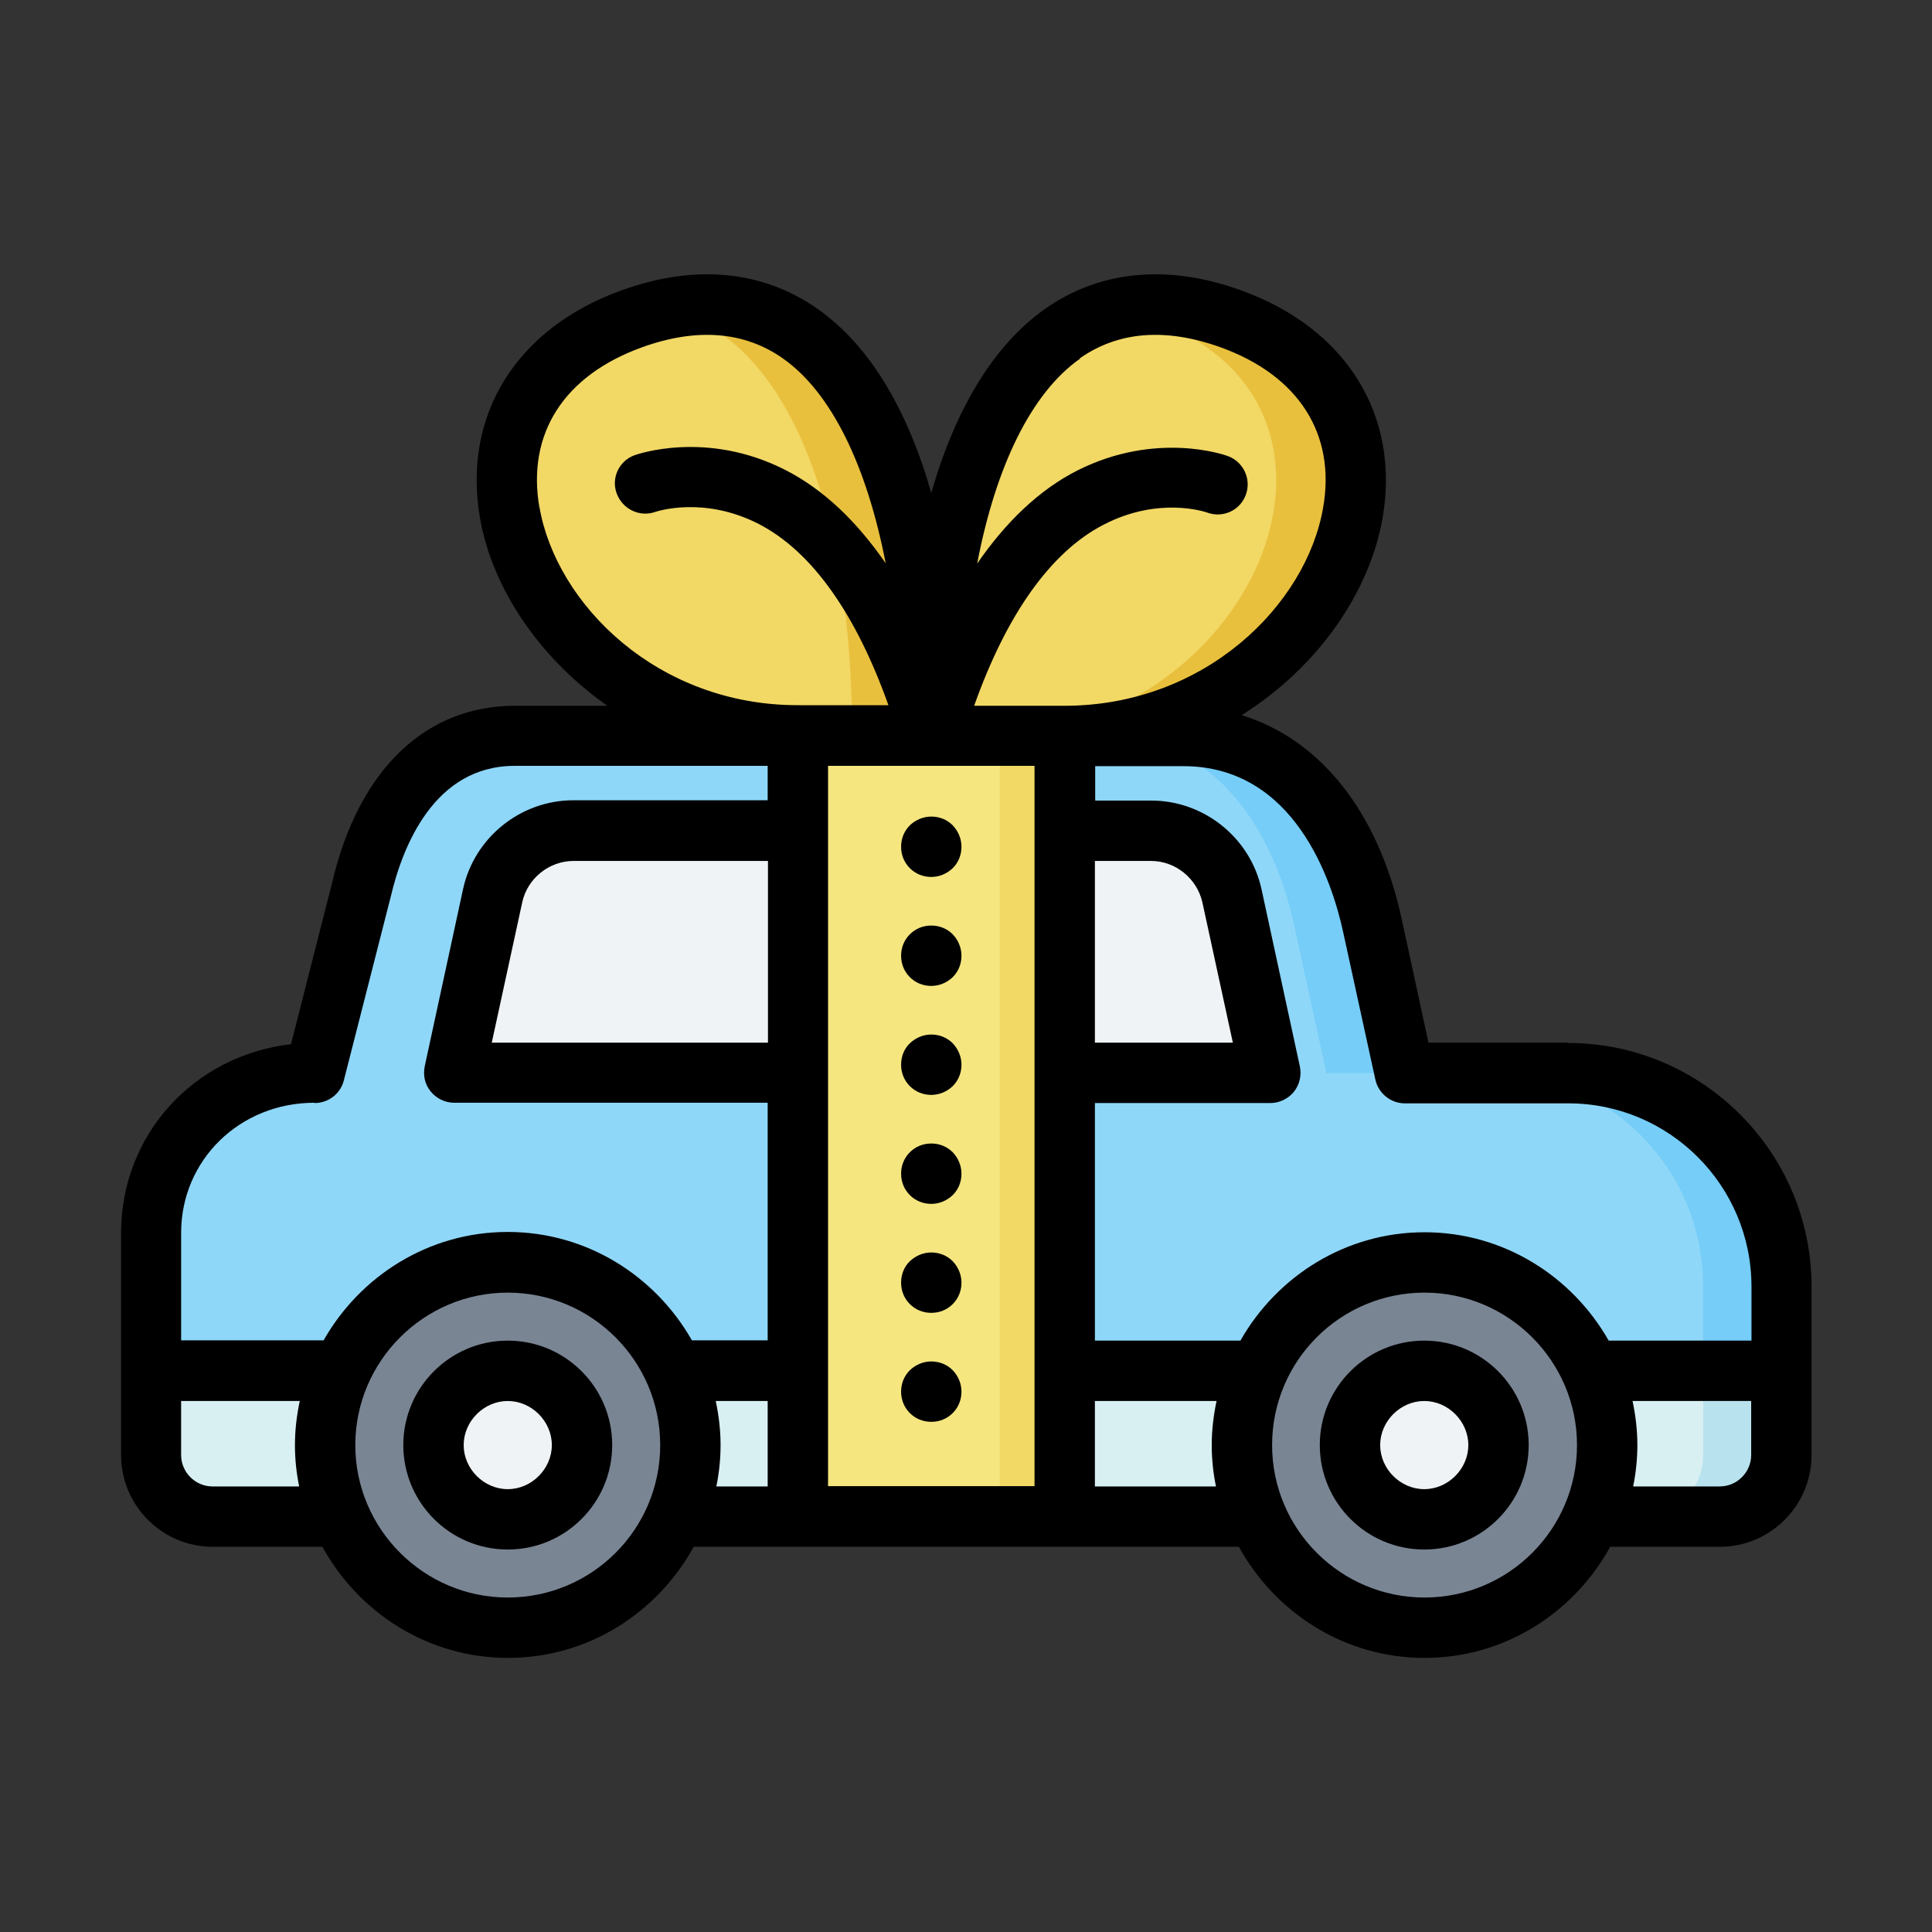 <?xml version="1.0" ?>

<svg width="800px" height="800px" viewBox="0 0 64 64" xmlns="http://www.w3.org/2000/svg">
<rect x="0" y="0" width="64" height="64" fill="#333333" stroke="none"/>
<g id="a"/>
<g id="b"/>
<g id="c"/>
<g id="d"/>
<g id="e"/>
<g id="f"/>
<g id="g"/>
<g id="h"/>
<g id="i"/>
<g id="j"/>
<g id="k"/>
<g id="l"/>
<g id="m">
<path d="M34.2,46.75l24.8-1.34v-2.79c0-3.92-3.16-7.07-7.07-7.07h-5.41l-1.07-4.9c-.74-3.39-2.8-6.27-6.27-6.27h-3.92l-2.85,12.93,1.79,9.45Z" fill="#8fd7f8" fill-rule="evenodd"/>
<path d="M17.05,24.38c-2.81,0-4.43,2.34-5.08,5.07l-1.56,6.09c-3.05,0-5.42,2.37-5.42,5.31v4.56l22.66,1.34,1.85-8.6-3.08-13.78h-9.38Z" fill="#8fd7f8" fill-rule="evenodd"/>
<path d="M15.04,35.54l1.27-5.87c.27-1.26,1.39-2.16,2.67-2.16h19.14c1.29,0,2.4,.9,2.67,2.16l1.27,5.87H15.04Z" fill="#f0f3f5" fill-rule="evenodd"/>
<path d="M38.44,10.09c-5.03-.16-7.6,6.01-7.6,14.29l.31,1.39,4.11-1.39c8.83,0,13.58-10.93,5.49-13.82-.82-.29-1.59-.45-2.31-.47Z" fill="#f2d865" fill-rule="evenodd"/>
<path d="M23.25,10.09c-.72,.02-1.49,.17-2.31,.47-8.09,2.89-3.35,13.82,5.49,13.82l3.49,1.1,.92-1.1c0-8.27-2.57-14.44-7.6-14.29Z" fill="#f2d865" fill-rule="evenodd"/>
<path d="M23.25,10.09c-.38,.01-.76,.06-1.17,.14,4.07,.97,6.15,6.7,6.15,14.14h2.62c0-8.27-2.57-14.44-7.6-14.29Z" fill="#e9c03d" fill-rule="evenodd"/>
<path d="M38.44,10.09c-.51-.02-.99,.04-1.45,.15,.37,.08,.74,.18,1.13,.32,8.09,2.89,3.35,13.82-5.49,13.82h2.62c8.83,0,13.58-10.93,5.49-13.82-.82-.29-1.59-.45-2.31-.47Z" fill="#e9c03d" fill-rule="evenodd"/>
<path d="M49.35,35.54c3.92,0,7.07,3.16,7.07,7.07v5.59c0,1.13-.91,2.04-2.04,2.04h2.58c1.13,0,2.04-.91,2.04-2.04v-5.59c0-3.92-3.16-7.07-7.07-7.07h-2.58Zm-12.75-11.16c3.47,0,5.53,2.87,6.27,6.27l1.07,4.9h2.58l-1.07-4.9c-.74-3.39-2.8-6.27-6.27-6.27h-2.58Z" fill="#75cdf8" fill-rule="evenodd"/>
<path d="M34.2,45.41l1.07,4.83h21.7c1.13,0,2.04-.91,2.04-2.04v-2.79h-24.8Z" fill="#d9f0f3" fill-rule="evenodd"/>
<path d="M27.66,45.41H5v2.79c0,1.13,.91,2.04,2.04,2.04H26.43l1.23-4.83Z" fill="#d9f0f3" fill-rule="evenodd"/>
<rect fill="#f5e680" height="25.86" width="8.84" x="26.43" y="24.37"/>
<rect fill="#f2d865" height="25.86" width="2.15" x="33.12" y="24.37"/>
<path d="M47.18,41.82c-3.34,0-6.05,2.71-6.05,6.05,0,3.34,2.71,6.05,6.05,6.05,3.34,0,6.05-2.71,6.05-6.05,0-3.34-2.71-6.04-6.05-6.05Z" fill="#7a8594" fill-rule="evenodd"/>
<path d="M16.82,41.82c-3.34,0-6.05,2.71-6.05,6.05,0,3.34,2.71,6.05,6.05,6.05,3.34,0,6.05-2.71,6.05-6.05,0-3.34-2.71-6.05-6.05-6.05Z" fill="#7a8594" fill-rule="evenodd"/>
<path d="M47.18,45.41c-1.36,0-2.46,1.1-2.46,2.46s1.1,2.46,2.46,2.46c1.36,0,2.46-1.1,2.46-2.46s-1.1-2.46-2.46-2.46Z" fill="#f0f3f5" fill-rule="evenodd"/>
<path d="M16.82,45.41c-1.36,0-2.46,1.1-2.46,2.46s1.1,2.46,2.46,2.46c1.36,0,2.46-1.1,2.46-2.46s-1.1-2.46-2.46-2.46Z" fill="#f0f3f5" fill-rule="evenodd"/>
<path d="M56.42,45.41v2.79c0,1.13-.91,2.04-2.04,2.04h2.58c1.13,0,2.04-.91,2.04-2.04v-2.79h-2.58Z" fill="#b8e3ee" fill-rule="evenodd"/>
<path d="M30.85,37.88c-.27,0-.52,.1-.71,.29s-.29,.44-.29,.71,.1,.52,.29,.71c.19,.19,.44,.29,.71,.29s.52-.11,.71-.29c.19-.19,.29-.44,.29-.71s-.11-.52-.29-.71c-.19-.19-.44-.29-.71-.29Z"/>
<path d="M30.85,27.05c-.27,0-.52,.11-.71,.29-.19,.19-.29,.44-.29,.71s.1,.52,.29,.71c.19,.19,.44,.29,.71,.29s.52-.11,.71-.29c.19-.19,.29-.44,.29-.71s-.11-.52-.29-.71c-.19-.19-.44-.29-.71-.29Z"/>
<path d="M51.93,34.54h-4.61l-.89-4.11c-.78-3.57-2.71-5.94-5.3-6.74,2.54-1.59,4.24-4.08,4.67-6.53,.59-3.41-1.21-6.3-4.71-7.55-2.42-.87-4.66-.65-6.47,.62-1.7,1.2-2.97,3.31-3.77,6.1-.8-2.8-2.06-4.9-3.77-6.1-1.81-1.27-4.04-1.49-6.47-.62-3.5,1.25-5.3,4.14-4.71,7.55,.4,2.3,1.94,4.62,4.22,6.22h-3.07c-2.96,0-5.17,2.13-6.04,5.83l-1.37,5.38c-3.21,.37-5.63,2.99-5.63,6.26v7.35c0,1.67,1.36,3.04,3.04,3.04h3.63c1.2,2.18,3.49,3.68,6.15,3.68,2.66,0,4.95-1.5,6.15-3.68h18.06c1.2,2.18,3.49,3.68,6.15,3.68,2.66,0,4.95-1.5,6.15-3.68h3.63c1.67,0,3.04-1.36,3.04-3.04v-5.58c0-4.45-3.62-8.07-8.07-8.07Zm-15.66-6.02h1.86c.81,0,1.52,.58,1.7,1.37l1.01,4.65h-4.57v-6.02Zm-.5-16.65c1.27-.89,2.83-1.02,4.65-.37,2.59,.93,3.84,2.87,3.41,5.32-.56,3.22-3.91,6.55-8.55,6.56h-3.01c1.06-2.99,2.52-5.09,4.29-6,1.83-.95,3.38-.42,3.43-.4,.52,.19,1.09-.07,1.28-.59,.19-.52-.08-1.09-.59-1.28-.1-.04-2.37-.84-4.98,.47-1.27,.64-2.38,1.71-3.33,3.09,.62-3.24,1.8-5.66,3.41-6.79Zm-17.9,4.95c-.43-2.46,.82-4.39,3.41-5.32,1.81-.65,3.38-.52,4.65,.37,1.61,1.13,2.78,3.55,3.41,6.79-.96-1.39-2.06-2.45-3.34-3.1-2.61-1.32-4.89-.51-4.98-.48-.52,.19-.78,.76-.59,1.27s.75,.79,1.27,.61c.06-.02,1.61-.54,3.44,.4,1.78,.92,3.23,3.02,4.29,6h-3.01c-4.64,0-7.99-3.34-8.55-6.56Zm7.56,17.72h-9.14l1.01-4.65c.17-.79,.89-1.37,1.7-1.37h6.44v6.02Zm-15.01,2c.46,0,.86-.31,.97-.75l1.56-6.11c.38-1.61,1.42-4.31,4.1-4.31h8.38v1.14h-6.44c-1.75,0-3.28,1.24-3.65,2.94l-1.27,5.87c-.06,.3,0,.6,.2,.84s.48,.37,.78,.37h10.38v7.87h-2.51c-1.21-2.13-3.48-3.59-6.1-3.59h0c-2.62,0-4.89,1.46-6.1,3.59H6v-3.56c0-2.41,1.94-4.31,4.42-4.31Zm-3.38,12.7c-.57,0-1.04-.47-1.04-1.04v-1.79h3.93c-.1,.47-.16,.96-.16,1.46,0,.47,.05,.93,.14,1.37h-2.87Zm9.78,3.68c-2.78,0-5.05-2.27-5.05-5.05s2.27-5.05,5.05-5.05,5.05,2.26,5.05,5.05-2.26,5.05-5.05,5.05Zm6.89-6.51h1.72v2.83h-1.7c.09-.44,.14-.9,.14-1.37,0-.5-.06-.99-.16-1.46Zm3.72,2.83V25.37h6.84v2.14h0v21.72h-6.84Zm8.84,0v-2.83h4.03c-.1,.47-.16,.96-.16,1.46,0,.47,.05,.93,.14,1.37h-4.01Zm10.92,3.68c-2.78,0-5.05-2.26-5.05-5.05s2.26-5.05,5.05-5.05c2.78,0,5.05,2.27,5.05,5.05s-2.26,5.05-5.05,5.05Zm9.78-3.68h-2.87c.09-.44,.14-.9,.14-1.37,0-.5-.06-.99-.16-1.46h3.93v1.79c0,.57-.47,1.04-1.04,1.04Zm1.04-4.83h-4.72c-1.21-2.13-3.48-3.59-6.1-3.59h0c-2.62,0-4.89,1.46-6.1,3.59h-4.82v-7.87h5.81c.3,0,.59-.14,.78-.37,.19-.24,.26-.54,.2-.84l-1.27-5.87c-.37-1.71-1.91-2.94-3.65-2.94h-1.86v-1.14h2.92c3.7,0,4.93,3.83,5.29,5.48l1.07,4.9c.1,.46,.51,.79,.98,.79h5.41c3.35,0,6.07,2.72,6.07,6.07v1.79Z"/>
<path d="M47.18,44.41h0c-1.91,0-3.46,1.55-3.46,3.46s1.55,3.46,3.46,3.46,3.46-1.55,3.46-3.46-1.55-3.46-3.46-3.46Zm0,4.92c-.79,0-1.46-.67-1.46-1.46s.67-1.46,1.46-1.46,1.46,.67,1.46,1.46-.67,1.46-1.46,1.46Z"/>
<path d="M16.82,44.41c-1.91,0-3.46,1.55-3.46,3.46s1.55,3.46,3.46,3.46,3.46-1.55,3.46-3.46-1.55-3.46-3.46-3.46Zm0,4.92c-.79,0-1.46-.67-1.46-1.46s.67-1.46,1.46-1.46,1.46,.67,1.46,1.46-.67,1.46-1.46,1.46Z"/>
<path d="M30.85,30.66c-.27,0-.52,.1-.71,.29-.19,.19-.29,.44-.29,.71s.1,.52,.29,.71c.19,.19,.44,.29,.71,.29s.52-.11,.71-.29c.19-.19,.29-.44,.29-.71s-.11-.52-.29-.71c-.19-.19-.44-.29-.71-.29Z"/>
<path d="M30.85,45.1c-.27,0-.52,.11-.71,.29-.19,.19-.29,.44-.29,.71s.1,.52,.29,.71,.44,.29,.71,.29,.52-.1,.71-.29c.19-.19,.29-.44,.29-.71s-.11-.52-.29-.71c-.19-.19-.44-.29-.71-.29Z"/>
<path d="M30.85,34.27c-.27,0-.52,.11-.71,.29s-.29,.44-.29,.71,.1,.52,.29,.71c.19,.19,.44,.29,.71,.29s.52-.11,.71-.29c.19-.19,.29-.44,.29-.71s-.11-.52-.29-.71c-.19-.19-.44-.29-.71-.29Z"/>
<path d="M30.85,41.49c-.27,0-.52,.11-.71,.29s-.29,.44-.29,.71,.1,.52,.29,.71,.44,.29,.71,.29,.52-.1,.71-.29c.19-.19,.29-.44,.29-.71s-.11-.52-.29-.71c-.19-.19-.44-.29-.71-.29Z"/>
</g>
<g id="n"/>
<g id="o"/>
<g id="p"/>
<g id="q"/>
<g id="r"/>
<g id="s"/>
<g id="t"/>
<g id="u"/>
<g id="v"/>
<g id="w"/>
<g id="x"/>
<g id="y"/>
<g id="a`"/>
<g id="aa"/>
<g id="ab"/>
<g id="ac"/>
<g id="ad"/>
<g id="ae"/>
<g id="af"/>
<g id="ag"/>
<g id="ah"/>
<g id="ai"/>
<g id="aj"/>
<g id="ak"/>
<g id="al"/>
<g id="am"/>
<g id="an"/>
<g id="ao"/>
<g id="ap"/>
<g id="aq"/>
<g id="ar"/>
<g id="as"/>
<g id="at"/>
<g id="au"/>
<g id="av"/>
<g id="aw"/>
<g id="ax"/>
</svg>